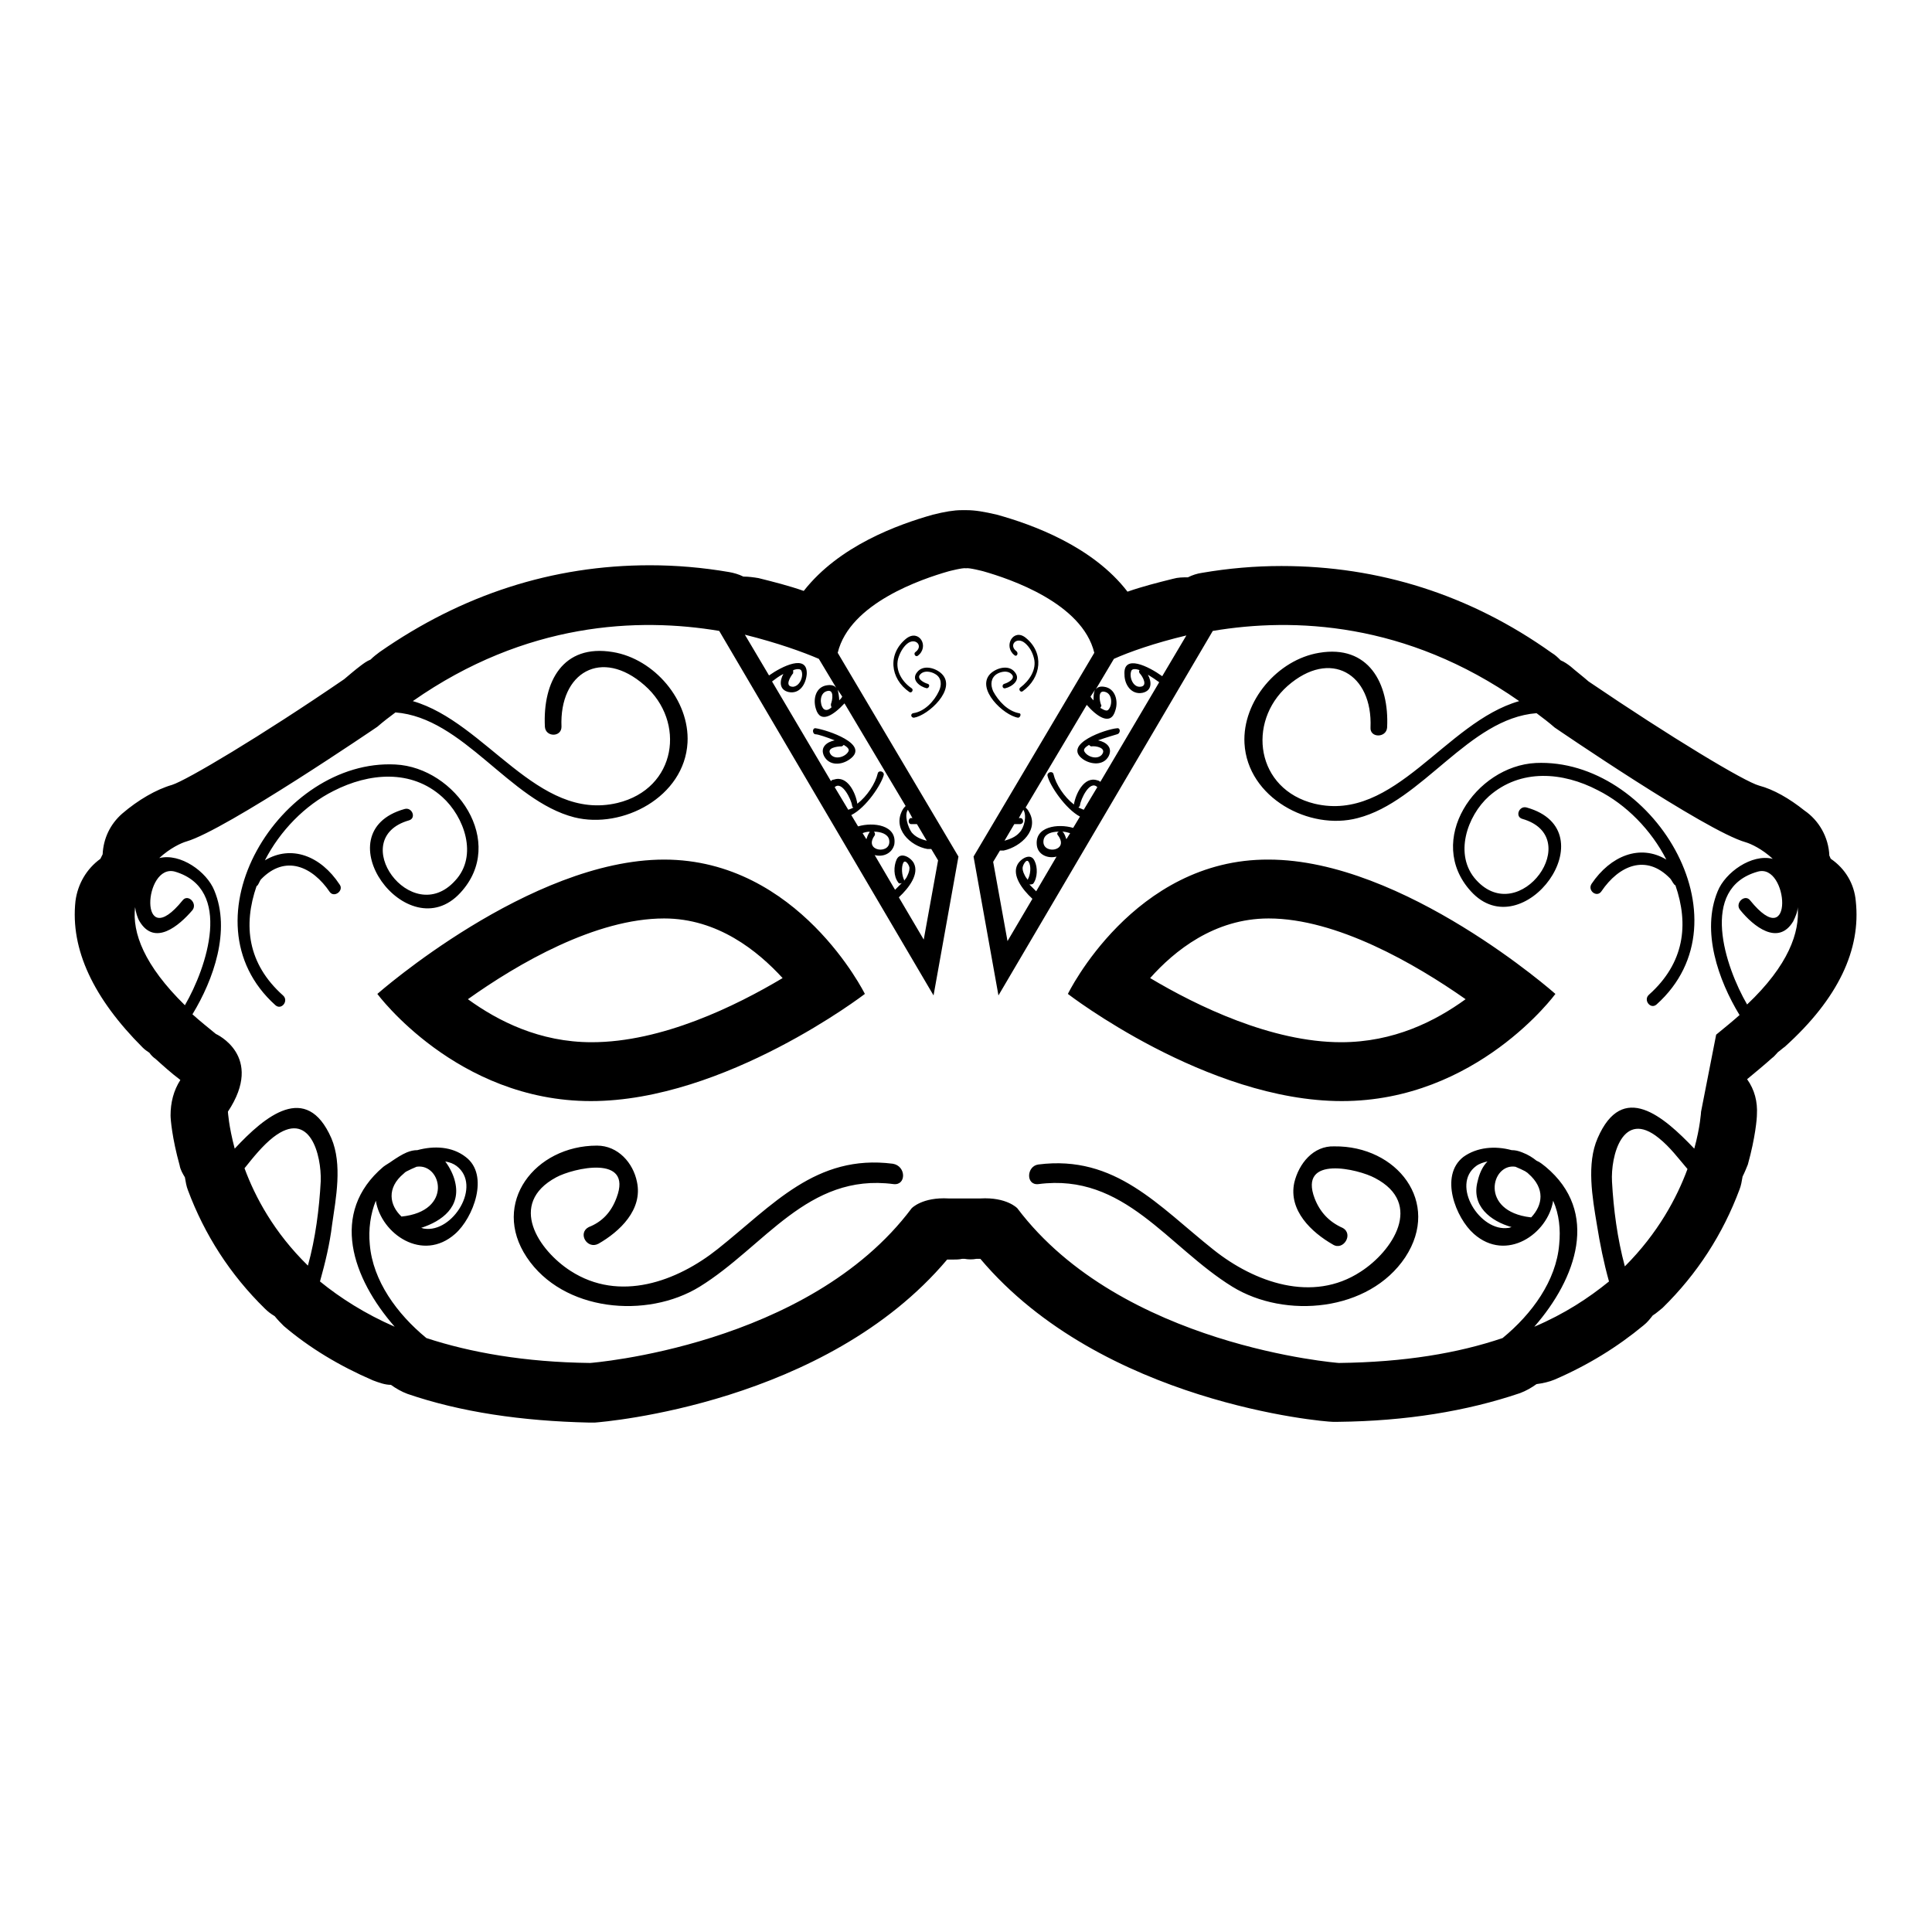 <?xml version="1.0" encoding="utf-8"?>
<!-- Svg Vector Icons : http://www.onlinewebfonts.com/icon -->
<!DOCTYPE svg PUBLIC "-//W3C//DTD SVG 1.1//EN" "http://www.w3.org/Graphics/SVG/1.1/DTD/svg11.dtd">
<svg version="1.1" xmlns="http://www.w3.org/2000/svg" xmlns:xlink="http://www.w3.org/1999/xlink" x="0px" y="0px" viewBox="0 0 256 256" enable-background="new 0 0 256 256" xml:space="preserve">
<g><g><g><path fill="#000000" d="M108.1,97.3c0.3,0,1.5,0.4,2.5,0.8c-1,0.2-2,0.9-1.4,2.1c0.7,1.3,2.3,1.2,3.4,0.4c2.8-2-3.1-3.9-4.5-4.1C107.6,96.4,107.6,97.3,108.1,97.3z M111.8,98.7c0.5,0.3,0.8,0.6,0.6,0.9c-0.4,0.7-1.7,1.1-2.3,0.4c-0.7-0.9,0.8-1.1,1.4-1.1C111.6,98.9,111.7,98.8,111.8,98.7z M124.8,89.3c2,2-1.8,5.5-3.7,5.8c-0.4,0-0.5-0.5-0.1-0.6c1.5-0.2,2.8-1.6,3.4-2.9c0.4-0.8,0.4-1.8-0.5-2.3c-0.5-0.3-1.4-0.5-1.9,0c-0.7,0.6,0.5,1.2,0.9,1.3c0.4,0.1,0.2,0.6-0.1,0.6c-0.9-0.2-2.1-1.1-1.3-2.1C122.3,88,124,88.5,124.8,89.3z M60.3,116.7c3.1-3.3,1.2-8.5-1.7-11.1c-4.1-3.7-9.7-3.2-14.4-0.8c-3.8,1.9-7.1,5.3-9.1,9.2c3.5-2.1,7.4-0.6,9.9,3.2c0.6,0.8-0.7,1.8-1.3,1c-2.3-3.4-5.9-5-9.1-1.7c-0.2,0.2-0.4,0.9-0.6,0.9c-1.8,5.2-1.2,10.3,3.5,14.5c0.8,0.7-0.2,2-1,1.3c-12.6-11.3,0.7-32.7,15.9-31.9c8,0.4,14.8,10.3,8.6,17c-7,7.6-18.4-8-7.4-11.1c1-0.3,1.6,1.2,0.6,1.5C45.8,111.1,54.5,123.1,60.3,116.7z M120.5,91.7c-2.6-1.8-2.9-5.1-0.4-7.1c1.7-1.3,3.1,1.1,1.5,2.3c-0.3,0.2-0.6-0.3-0.3-0.5c1.1-0.8,0-2-1.1-1.1c-0.6,0.5-1,1.3-1.2,2c-0.4,1.6,0.6,3.1,1.8,3.9C121.1,91.4,120.8,91.9,120.5,91.7z M245.9,119.4c-0.2-2.3-1.4-4.3-3.3-5.6c-0.1-0.1-0.1-0.3-0.2-0.4c-0.1-2.5-1.4-4.7-3.3-6c-2-1.6-4.1-2.8-6-3.3c-1.9-0.5-11.7-6.4-22.6-13.8c-0.8-0.7-1.6-1.3-2.4-2c-0.4-0.3-0.8-0.6-1.3-0.8c-0.4-0.4-0.7-0.7-1.2-1C194.8,78.8,182.7,75,169.8,75c-3.5,0-7,0.3-10.5,0.9c-0.7,0.1-1.3,0.3-1.9,0.6c-0.7,0-1.3,0-2,0.2c-2,0.5-4,1-6,1.7c-4.6-6-12.6-8.9-17.3-10.2c-1.7-0.4-2.9-0.6-4-0.6c-0.3,0-0.6,0-0.7,0c-1,0-2.2,0.2-3.8,0.6c-4.6,1.3-12.4,4.1-17.1,10.1c-2-0.7-4-1.2-6-1.7c-0.6-0.1-1.3-0.2-2-0.2c-0.6-0.3-1.3-0.5-1.9-0.6c-3.5-0.6-7-0.9-10.5-0.9c-12.9,0-24.9,3.9-35.8,11.5c-0.4,0.3-0.8,0.6-1.2,1c-0.5,0.2-0.9,0.5-1.3,0.8c-0.8,0.6-1.6,1.3-2.2,1.8c-11.1,7.6-20.9,13.4-22.8,14c-2.1,0.6-4.5,2-6.6,3.8c-1.6,1.4-2.5,3.3-2.6,5.4c-0.1,0.2-0.2,0.4-0.3,0.6c-1.8,1.3-3,3.3-3.3,5.6c-0.7,6.4,2.4,12.9,8.9,19.4c0.3,0.3,0.6,0.5,0.9,0.7c0.2,0.3,0.5,0.6,0.8,0.8c1,0.9,2.1,1.9,3.3,2.8c-0.9,1.4-1.3,3-1.3,4.7c0,0.5,0.2,3,1.2,6.6c0.1,0.6,0.4,1.1,0.7,1.6c0.1,0.6,0.2,1.2,0.4,1.7c2.2,5.9,5.6,11.2,10.2,15.7c0.4,0.4,0.8,0.7,1.3,1c0.4,0.5,0.8,0.9,1.2,1.3c3.4,2.9,7.4,5.3,11.8,7.2c0.8,0.3,1.6,0.6,2.4,0.6c0.7,0.5,1.4,0.9,2.2,1.2c7,2.4,15.1,3.6,24.1,3.8h0.1c0.2,0,0.4,0,0.6,0c1.3-0.1,30.6-2.5,46.7-21.6c0.2,0,0.5,0,0.7,0c0.4,0,0.9,0,1.3-0.1h0.3h0c0.5,0.1,1.1,0.1,1.6,0c0.2,0,0.4,0,0.5,0c16.1,19.1,45.5,21.6,46.7,21.6c0.2,0,0.4,0,0.7,0c9-0.1,17-1.4,24.1-3.8c0.8-0.3,1.5-0.7,2.2-1.2c0.8-0.1,1.7-0.3,2.4-0.6c4.4-1.9,8.3-4.3,11.8-7.2c0.5-0.4,0.8-0.8,1.2-1.3c0.5-0.3,0.9-0.7,1.3-1c4.6-4.5,8-9.8,10.2-15.7c0.2-0.5,0.3-1.1,0.4-1.7c0.3-0.6,0.5-1.1,0.7-1.6c1-3.6,1.2-6.1,1.2-6.6c0.1-1.7-0.3-3.3-1.3-4.7c1.2-1,2.3-1.9,3.3-2.8c0.3-0.2,0.5-0.5,0.8-0.8c0.3-0.2,0.6-0.5,0.9-0.7C243.6,132.3,246.6,125.8,245.9,119.4z M147.6,87.3c2-0.9,5.4-2.1,9.6-3.1l-3.2,5.4c-1.8-1.3-5.2-3-5-0.2c0,1.3,0.9,2.7,2.4,2.4c1.3-0.3,1.2-1.5,0.7-2.4c0.5,0.3,1.1,0.7,1.5,1l-7.8,13.2c-0.1-0.1-0.3-0.2-0.4-0.2c-1.8-0.6-2.9,1.9-3.1,3.2c-1.3-1-2.4-2.7-2.7-4c-0.1-0.5-0.9-0.3-0.8,0.2c0.3,1.3,2.4,4.4,4.3,5.4l-0.9,1.5c-2-0.6-5.2-0.2-4.8,2.4c0.2,1.2,1.5,1.7,2.6,1.4l-2.7,4.6c-0.3-0.3-0.6-0.6-0.9-0.9c0.2,0,0.3,0,0.5-0.1c0.6-0.8,0.6-2.2,0.2-3c-0.5-1.2-1.9-0.3-2.3,0.5c-0.7,1.4,0.6,3.2,2,4.5l-3.3,5.6l-1.9-10.5l0.9-1.5c0.1,0,0.3,0,0.5,0c2.3-0.5,4.8-2.8,3.3-5.2c-0.1-0.2-0.2-0.3-0.4-0.5l8.1-13.6c1.3,1.5,3.2,2.9,3.8,0.7c0.4-1.2,0-2.9-1.5-3.1c-0.6-0.1-1,0.1-1.2,0.5L147.6,87.3z M151,89.2c0.4,0.4,1.2,1.8,0,1.8c-0.9,0-1.4-1.3-1.1-2.1c0.1-0.3,0.6-0.3,1.1-0.1C150.9,88.9,150.9,89,151,89.2z M145.4,104.3l-1.8,3c-0.2-0.1-0.5-0.2-0.7-0.3c0.1-0.1,0.2-0.2,0.2-0.3C143.2,105.9,144.4,103.3,145.4,104.3z M141.8,110.4l-0.5,0.8c-0.1-0.3-0.2-0.6-0.4-0.9c0,0-0.1,0-0.1-0.1C141.1,110.2,141.5,110.3,141.8,110.4z M140.2,110.7c1.6,2.2-2.4,2.6-1.9,0.5c0.2-0.7,1-1,2-1C140.1,110.3,140,110.5,140.2,110.7z M136.2,116.5c0,0,0,0.1,0,0.1c-0.1-0.1-0.2-0.3-0.3-0.4c-0.2-0.4-0.4-0.7-0.4-1.2c0-0.3,0.5-1.3,0.8-0.8C136.7,114.8,136.5,116,136.2,116.5z M135.1,108.4c0,0-0.1,0-0.1,0l0.6-1.1c0.5,0.8,0.1,2.4-0.5,3c-0.5,0.6-1.3,0.9-2,1.1l1.3-2.2c0.3,0,0.6,0,0.8,0C135.8,109.1,135.6,108.3,135.1,108.4z M145.9,93.4c-0.2-0.5-0.5-2.1,0.6-1.7c0.9,0.3,0.9,1.7,0.4,2.3c-0.2,0.3-0.6,0.1-1.1-0.2C145.9,93.6,146,93.5,145.9,93.4z M144.9,92.8c-0.1-0.1-0.3-0.3-0.4-0.5l0.6-0.9C144.9,91.8,144.9,92.3,144.9,92.8z M111,91.4l0.6,0.9c-0.1,0.2-0.2,0.3-0.4,0.5C111.2,92.4,111.1,91.8,111,91.4z M108.5,87.3l2.4,4c-0.2-0.4-0.6-0.6-1.3-0.5c-1.5,0.2-1.9,1.8-1.5,3.1c0.6,2.1,2.4,0.8,3.8-0.7l8.1,13.6c-0.1,0.1-0.3,0.3-0.4,0.5c-1.4,2.5,1,4.8,3.3,5.2c0.1,0,0.3,0,0.5,0l0.9,1.5l-1.9,10.5l-3.3-5.6c1.4-1.3,2.7-3.1,2-4.5c-0.4-0.8-1.8-1.6-2.3-0.5c-0.4,0.9-0.4,2.2,0.2,3c0.1,0.2,0.3,0.2,0.5,0.1c-0.3,0.3-0.6,0.6-0.9,0.9l-2.7-4.6c1.1,0.3,2.3-0.2,2.6-1.4c0.4-2.6-2.8-3-4.8-2.4l-0.9-1.5c2-1,4-4.1,4.3-5.3c0.1-0.5-0.7-0.7-0.8-0.2c-0.3,1.3-1.4,3-2.7,4c-0.2-1.4-1.3-3.8-3.1-3.2c-0.2,0-0.3,0.1-0.4,0.2l-7.8-13.2c0.4-0.3,0.9-0.7,1.5-1c-0.5,0.9-0.6,2.1,0.7,2.4c1.5,0.3,2.3-1.1,2.4-2.4c0.1-2.7-3.3-1-5,0.2l-3.2-5.4C103.1,85.2,106.4,86.4,108.5,87.3z M110.2,93.7c-0.4,0.4-0.8,0.5-1.1,0.2c-0.5-0.6-0.5-2,0.4-2.3c1.1-0.4,0.8,1.2,0.6,1.7C110.1,93.5,110.1,93.6,110.2,93.7z M120.7,109.2c0.2,0,0.5,0,0.8,0l1.3,2.2c-0.8-0.2-1.5-0.5-2-1.1c-0.5-0.7-1-2.3-0.5-3l0.6,1.1c0,0-0.1,0-0.1,0C120.4,108.3,120.2,109.1,120.7,109.2z M119.7,114.3c0.3-0.5,0.9,0.5,0.8,0.8c0,0.4-0.2,0.8-0.4,1.2c-0.1,0.1-0.2,0.3-0.3,0.4c0,0,0-0.1,0-0.1C119.5,116,119.4,114.9,119.7,114.3z M115.8,110.2c0.9,0,1.8,0.3,2,1c0.5,2.1-3.5,1.7-1.9-0.5C116,110.5,115.9,110.3,115.8,110.2z M115.3,110.2c0,0-0.1,0-0.1,0.1c-0.2,0.3-0.3,0.6-0.4,0.9l-0.5-0.8C114.5,110.3,114.9,110.2,115.3,110.2z M112.4,107.3l-1.8-3c1-0.9,2.2,1.7,2.3,2.4c0,0.2,0.1,0.3,0.2,0.3C112.9,107.1,112.7,107.2,112.4,107.3z M105.1,88.8c0.5-0.2,1-0.2,1.1,0.1c0.3,0.7-0.2,2-1.1,2.1c-1.2,0-0.4-1.3,0-1.8C105.1,89.1,105.1,88.9,105.1,88.8z M24.5,133.2c-5.4-5.3-7-9.6-6.6-13c0.1,0.7,0.3,1.4,0.6,1.9c2,3.3,5.2,0.6,7-1.5c0.7-0.9-0.6-2.2-1.3-1.3c-5.9,7.3-5.2-5-1-3.8C30.9,117.8,27.4,128.2,24.5,133.2z M42.5,156.5c-0.2,3.7-0.7,7.6-1.7,11.2c-4.5-4.4-7-9.1-8.4-12.9c1.2-1.5,2.4-3,3.8-4.1C41.1,146.9,42.6,153.1,42.5,156.5z M128,164.2L128,164.2L128,164.2L128,164.2z M215.3,167.8c-1-3.7-1.5-7.6-1.7-11.2c-0.2-3.4,1.4-9.7,6.2-5.8c1.5,1.2,2.6,2.7,3.8,4.1C222.2,158.7,219.7,163.4,215.3,167.8z M225.4,147.3c0,0-0.1,2-0.9,4.9c-4.1-4.3-9.5-9-12.8-1.4c-1.5,3.4-0.7,7.9-0.1,11.5c0.4,2.5,0.9,5,1.6,7.5c-2.7,2.2-5.9,4.3-9.9,6c5.6-6.4,8.7-15.2,1.5-21.2c-0.4-0.3-0.7-0.6-1.2-0.8c-0.5-0.4-1.1-0.8-1.9-1.1c-0.5-0.2-0.9-0.3-1.4-0.3c-2.2-0.6-4.6-0.4-6.4,0.9c-3.2,2.5-1,8.1,1.4,10.2c4.3,3.8,9.8,0,10.5-4.4c0.8,1.8,1,3.8,0.8,5.8c-0.4,4.8-3.6,9.2-7.5,12.4c-5.9,2-13,3.2-21.7,3.3c0,0-28.8-2.2-42.6-20.5c0,0-1.4-1.5-4.9-1.3v0c-0.1,0-0.3,0-0.4,0c-0.1,0-0.2,0-0.4,0v0c-0.5,0-0.9,0-1.3,0v0c-0.4,0-0.8,0-1.3,0v0c-0.1,0-0.3,0-0.4,0c-0.1,0-0.2,0-0.4,0v0c-3.5-0.2-4.9,1.3-4.9,1.3c-13.7,18.3-42.6,20.5-42.6,20.5c-8.7-0.1-15.9-1.4-21.7-3.3c-3.9-3.2-7.1-7.6-7.5-12.4c-0.2-2,0.1-4.1,0.8-5.8c0.7,4.4,6.2,8.2,10.5,4.4c2.4-2.1,4.6-7.8,1.4-10.2c-1.8-1.4-4.2-1.5-6.4-0.9c-0.5,0-0.9,0.1-1.4,0.3c-0.7,0.3-1.3,0.7-1.9,1.1c-0.4,0.3-0.8,0.5-1.2,0.8c-7.2,6.1-4.1,14.8,1.5,21.2c-3.9-1.7-7.2-3.8-9.9-6c0.7-2.5,1.3-5,1.6-7.5c0.5-3.5,1.4-8-0.1-11.5c-3.3-7.5-8.8-2.9-12.8,1.4c-0.8-3-0.9-4.9-0.9-4.9c4.9-7.4-1.6-10.3-1.6-10.3c-1.1-0.9-2.1-1.7-3.1-2.6c0,0,0,0,0,0c2.8-4.6,5.1-11.1,2.9-16.4c-1-2.5-4.5-5-7.3-4.3c1.4-1.3,2.9-2,3.6-2.2c5.2-1.5,25.3-15.2,25.3-15.2c0.8-0.7,1.6-1.3,2.4-1.9c9,0.7,15.1,11.7,23.7,13.9c6.4,1.6,14.6-2.7,15-9.9c0.3-5.6-4.4-11.1-9.9-12c-6.6-1.1-9.3,3.9-9,9.9c0.1,1.4,2.2,1.4,2.2,0c-0.3-7.2,5.3-10.5,11-5.5c5.5,4.8,4.3,13.7-3.6,15.6c-10.6,2.5-17.4-10.7-27.1-13.5c15-10.5,29.9-11.1,40.6-9.3l28.4,48.3l3.3-18.4l-16-27c1.6-6.6,11.2-9.8,14.7-10.8c0,0,1.9-0.5,2.3-0.4v0c0.4-0.1,2.3,0.4,2.3,0.4c3.5,1,13.1,4.2,14.7,10.8l-16,27l3.3,18.4l28.4-48.3c10.7-1.8,25.6-1.2,40.6,9.3c-9.8,2.8-16.5,16.1-27.1,13.6c-7.8-1.9-9-10.8-3.6-15.6c5.7-5,11.3-1.6,11,5.5c-0.1,1.4,2.1,1.4,2.2,0c0.3-5.9-2.5-11-9-9.9c-5.5,0.9-10.2,6.4-9.9,12c0.4,7.2,8.6,11.6,15,9.9c8.6-2.2,14.7-13.2,23.7-13.9c0.8,0.6,1.6,1.2,2.4,1.9c0,0,20,13.7,25.3,15.2c0.7,0.2,2.2,0.9,3.6,2.2c-2.8-0.7-6.3,1.8-7.3,4.3c-2.2,5.3,0.1,11.8,2.9,16.4c0,0,0,0,0,0c-0.9,0.8-2,1.7-3.1,2.6 M200.3,162.6c-0.1,0-0.3,0.1-0.4,0.1c-3.8,0.6-7.7-5.7-4.3-8.2c0.4-0.3,1-0.5,1.5-0.6c-0.7,0.7-1.1,1.7-1.3,2.6C194.9,159.8,197.5,161.8,200.3,162.6z M200.8,154.6c0.5,0.2,0.9,0.4,1.3,0.6h0c0.1,0.1,0.2,0.1,0.4,0.3c2.3,2,1.9,4.2,0.4,5.8c0,0,0,0-0.1,0C196,160.5,197.6,154.1,200.8,154.6z M60.3,156.6c-0.2-0.9-0.7-1.9-1.3-2.7c0.6,0.1,1.1,0.3,1.5,0.6c3.4,2.6-0.5,8.9-4.3,8.3c-0.1,0-0.3-0.1-0.4-0.1C58.6,161.8,61.1,159.9,60.3,156.6z M53.2,161.2C53.1,161.2,53.1,161.2,53.2,161.2c-1.6-1.5-2-3.8,0.3-5.7c0.1-0.1,0.2-0.2,0.4-0.3c0,0,0,0,0,0c0.4-0.2,0.8-0.4,1.3-0.6C58.5,154.1,60.1,160.5,53.2,161.2z M231.5,133.1c-2.9-5-6.4-15.4,1.4-17.6c4.1-1.2,4.9,11.1-1,3.8c-0.7-0.9-2.1,0.4-1.3,1.3c1.7,2.1,5,4.8,7,1.5c0.3-0.6,0.6-1.3,0.6-1.9C238.5,123.5,237,127.9,231.5,133.1z M134.4,86.8c-1.5-1.2-0.1-3.6,1.5-2.3c2.5,2,2.1,5.3-0.4,7.1c-0.3,0.2-0.6-0.3-0.3-0.5c1.2-0.9,2.2-2.4,1.8-3.9c-0.2-0.8-0.6-1.5-1.2-2c-1.1-0.9-2.2,0.3-1.1,1.1C135,86.6,134.7,87.1,134.4,86.8z M131.2,89.3c0.8-0.8,2.5-1.3,3.3-0.2c0.8,1-0.4,1.9-1.3,2.1c-0.4,0.1-0.5-0.5-0.1-0.6c0.4-0.1,1.6-0.7,0.9-1.3c-0.5-0.5-1.4-0.3-1.9,0c-0.8,0.5-0.9,1.4-0.5,2.3c0.7,1.3,1.9,2.6,3.4,2.9c0.4,0,0.2,0.6-0.1,0.6C133,94.8,129.3,91.3,131.2,89.3z M143.5,100.6c1,0.7,2.7,0.9,3.4-0.4c0.6-1.2-0.4-1.9-1.4-2.1c1.1-0.4,2.2-0.7,2.5-0.8c0.5-0.1,0.5-0.9,0-0.8C146.6,96.6,140.7,98.6,143.5,100.6z M146,100c-0.6,0.7-1.9,0.3-2.3-0.4c-0.2-0.3,0.1-0.6,0.6-0.9c0.1,0.1,0.2,0.2,0.3,0.2C145.2,98.8,146.7,99.1,146,100z M114.6,131.7c0,0-8.8-17.8-26.6-17.8s-38,17.8-38,17.8s10.5,14.2,28.3,14.2S114.6,131.7,114.6,131.7z M88,121.7c7.1,0,12.4,4.3,15.7,7.9c-6.2,3.7-16,8.5-25.3,8.5c-6.9,0-12.4-2.8-16.4-5.7C68.6,127.7,78.9,121.7,88,121.7z M141.5,131.7c0,0,18.4,14.2,36.3,14.2s28.3-14.2,28.3-14.2s-20.1-17.8-38-17.8C150.2,113.8,141.5,131.7,141.5,131.7z M177.7,138.1c-9.2,0-19.1-4.8-25.3-8.5c3.2-3.6,8.5-7.9,15.7-7.9c9,0,19.4,6,26.1,10.7C190.2,135.3,184.7,138.1,177.7,138.1z M186.2,166.6c-4.8,7.2-15.9,8.2-22.9,3.9c-8.6-5.3-14.3-15.1-25.7-13.6c-1.7,0.2-1.6-2.4,0-2.6c10.2-1.3,15.9,5.5,23.2,11.3c5.4,4.3,13.1,7.1,19.5,2.9c4.2-2.7,8.4-9,1.9-12.4c-2.2-1.2-10.2-3.1-8,2.7c0.7,1.8,1.9,3.1,3.7,3.9c1.5,0.8,0.1,3.1-1.3,2.2c-2.8-1.6-5.9-4.5-5.1-8.2c0.6-2.5,2.5-4.9,5.3-4.8C185.1,151.8,191,159.3,186.2,166.6z M219.5,133.1c-0.8,0.7-1.8-0.6-1-1.3c4.7-4.2,5.3-9.3,3.5-14.5c-0.2,0-0.5-0.7-0.7-0.9c-3.2-3.3-6.8-1.7-9.1,1.7c-0.6,0.9-1.9-0.1-1.3-1c2.5-3.7,6.4-5.3,9.9-3.2c-2-3.9-5.3-7.3-9.1-9.2c-4.6-2.4-10.2-2.9-14.4,0.8c-2.9,2.6-4.7,7.8-1.7,11.1c5.8,6.4,14.5-5.7,6.1-8.1c-1-0.3-0.4-1.8,0.6-1.5c11,3.1-0.5,18.7-7.4,11.1c-6.1-6.7,0.6-16.6,8.6-17C218.8,100.4,232.1,121.8,219.5,133.1z M118.4,156.9c-11.4-1.5-17.1,8.3-25.7,13.6c-7,4.3-18.1,3.3-22.9-3.9c-4.8-7.2,1.1-14.8,9.3-14.8c2.8,0,4.8,2.3,5.3,4.8c0.8,3.7-2.3,6.6-5.1,8.2c-1.5,0.8-2.8-1.4-1.3-2.2c1.8-0.7,3-2,3.7-3.9c2.2-5.8-5.8-3.9-8-2.7c-6.5,3.5-2.3,9.7,1.9,12.4c6.5,4.2,14.1,1.4,19.5-2.9c7.3-5.8,13-12.6,23.2-11.3C120.1,154.5,120.1,157.1,118.4,156.9z"/></g><g></g><g></g><g></g><g></g><g></g><g></g><g></g><g></g><g></g><g></g><g></g><g></g><g></g><g></g><g></g></g></g>
</svg>